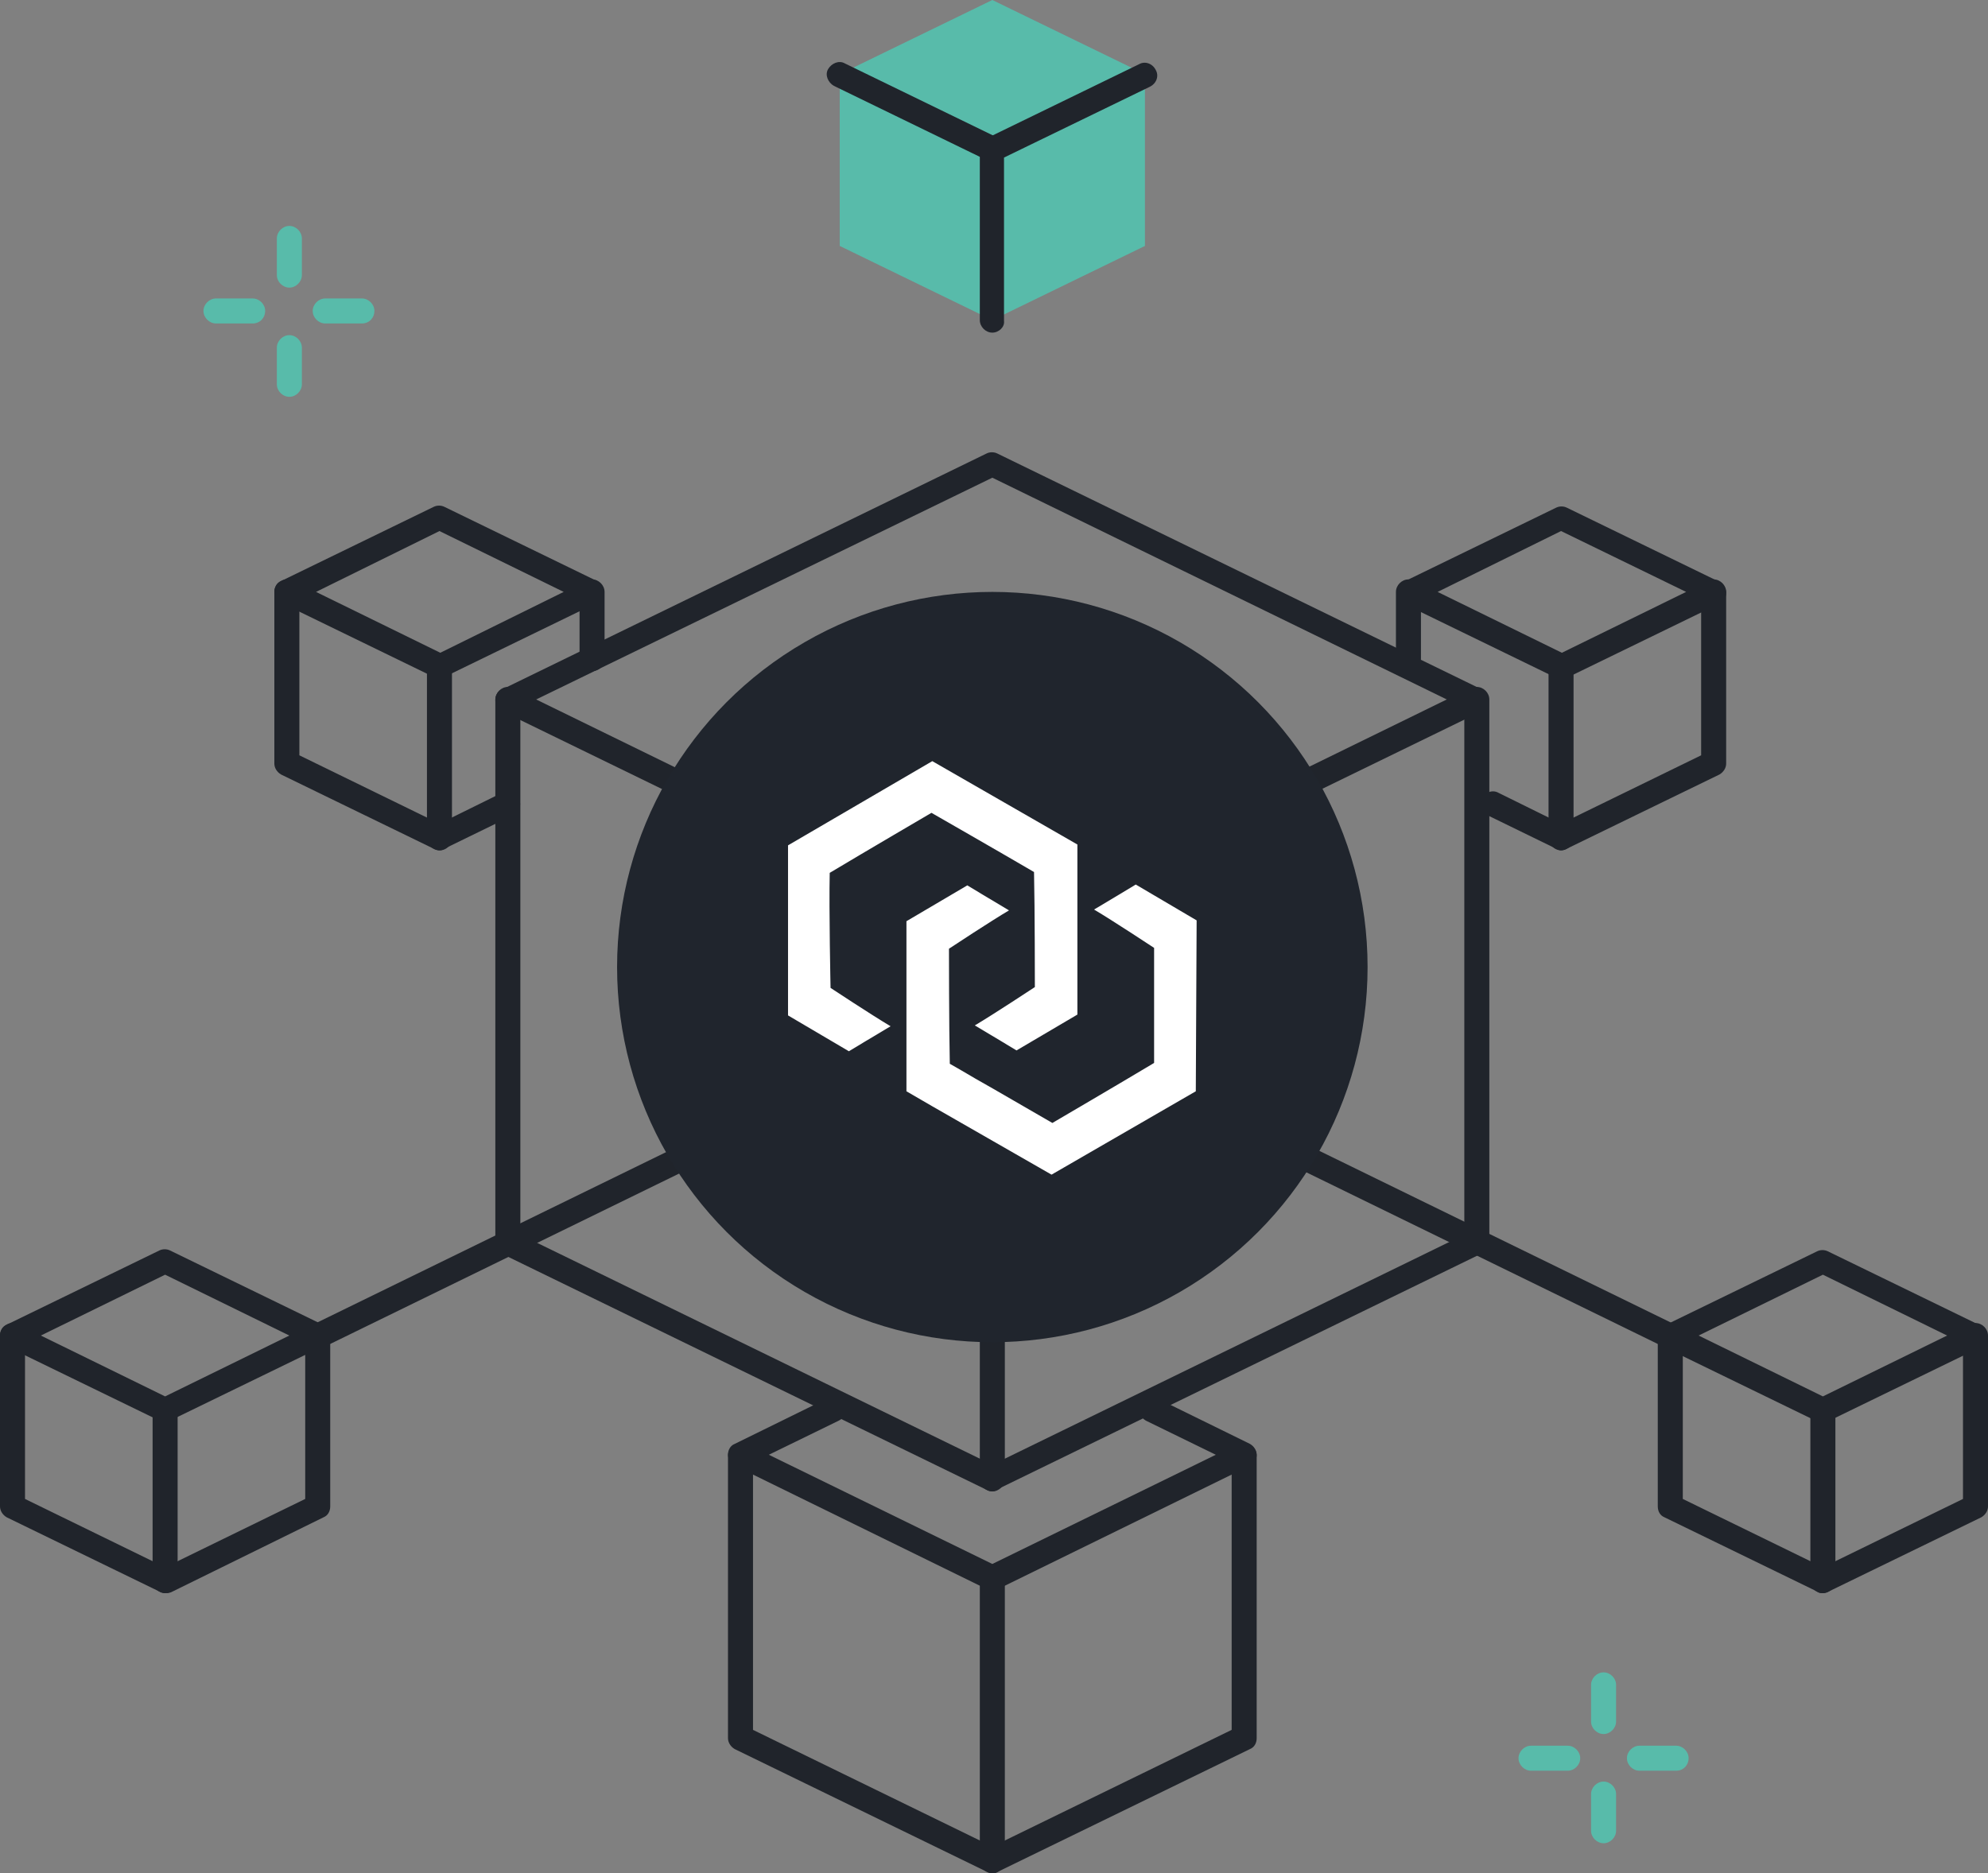 <?xml version="1.0" encoding="utf-8"?>
<!-- Generator: Adobe Illustrator 26.0.2, SVG Export Plug-In . SVG Version: 6.00 Build 0)  -->
<svg version="1.1" xmlns="http://www.w3.org/2000/svg" xmlns:xlink="http://www.w3.org/1999/xlink" x="0px" y="0px"
	 viewBox="0 0 238.4 224.7" style="enable-background:new 0 0 238.4 224.7;" xml:space="preserve">
<rect x="0" y="0" width="238.4" height="224.7" fill="#808080" stroke="none"/>
<style type="text/css">
	.st0{fill:#20242B;}
	.st1{fill:#58BBAA;}
	.st2{fill:#20252D;}
	.st3{fill:#FFFFFF;}
</style>
<g id="Back_blocks">
	<g>
		<path class="st0" d="M119,113.8c-0.2,0-0.5-0.1-0.7-0.2L60.2,85.3c-0.5-0.3-0.8-0.8-0.8-1.3c0-0.6,0.3-1.1,0.8-1.3l58.1-28.3
			c0.4-0.2,0.9-0.2,1.3,0l58.1,28.3c0.5,0.3,0.8,0.8,0.8,1.3c0,0.6-0.3,1.1-0.8,1.3l-58.1,28.3C119.4,113.7,119.2,113.8,119,113.8z
			 M64.3,83.9l54.6,26.7l54.6-26.7L119,57.3L64.3,83.9z"/>
		<path class="st0" d="M119,178.9c-0.2,0-0.5-0.1-0.7-0.2l-58.1-28.3c-0.5-0.3-0.8-0.8-0.8-1.3V83.9c0-0.8,0.7-1.5,1.5-1.5
			c0.8,0,1.5,0.7,1.5,1.5v64.2l56.6,27.6l56.6-27.6V83.9c0-0.8,0.7-1.5,1.5-1.5s1.5,0.7,1.5,1.5V149c0,0.6-0.3,1.1-0.8,1.3
			l-58.1,28.3C119.4,178.8,119.2,178.9,119,178.9z"/>
		<path class="st0" d="M119,178.9c-0.8,0-1.5-0.7-1.5-1.5v-65.1c0-0.8,0.7-1.5,1.5-1.5c0.8,0,1.5,0.7,1.5,1.5v65.1
			C120.5,178.2,119.8,178.9,119,178.9z"/>
	</g>
	<g>
		<path class="st0" d="M119,190.8c-0.2,0-0.5-0.1-0.7-0.2l-30.2-14.8c-0.5-0.3-0.8-0.8-0.8-1.3c0-0.6,0.3-1.1,0.8-1.3l11.2-5.5
			c0.7-0.4,1.6-0.1,2,0.7c0.4,0.7,0.1,1.6-0.7,2l-8.4,4.1l26.8,13.1l26.8-13.1l-8.4-4.1c-0.7-0.4-1.1-1.3-0.7-2
			c0.4-0.7,1.3-1.1,2-0.7l11.2,5.5c0.5,0.3,0.8,0.8,0.8,1.3c0,0.6-0.3,1.1-0.8,1.3l-30.2,14.8C119.4,190.8,119.2,190.8,119,190.8z"
			/>
		<path class="st0" d="M119,224.7c-0.2,0-0.5-0.1-0.7-0.2l-30.2-14.7c-0.5-0.3-0.8-0.8-0.8-1.3v-33.9c0-0.8,0.7-1.5,1.5-1.5
			c0.8,0,1.5,0.7,1.5,1.5v32.9l28.7,14l28.7-14v-32.9c0-0.8,0.7-1.5,1.5-1.5c0.8,0,1.5,0.7,1.5,1.5v33.9c0,0.6-0.3,1.1-0.8,1.3
			l-30.2,14.7C119.4,224.7,119.2,224.7,119,224.7z"/>
		<path class="st0" d="M119,224.7c-0.8,0-1.5-0.7-1.5-1.5v-33.9c0-0.8,0.7-1.5,1.5-1.5c0.8,0,1.5,0.7,1.5,1.5v33.9
			C120.5,224,119.8,224.7,119,224.7z"/>
	</g>
	<g>
		<path class="st0" d="M52.7,81.4c-0.2,0-0.5-0.1-0.7-0.2l-18.3-8.9c-0.5-0.3-0.8-0.8-0.8-1.3c0-0.6,0.3-1.1,0.8-1.3l18.3-8.9
			c0.4-0.2,0.9-0.2,1.3,0l18.3,8.9c0.5,0.3,0.8,0.8,0.8,1.3c0,0.6-0.3,1.1-0.8,1.3l-18.3,8.9C53.2,81.4,53,81.4,52.7,81.4z M37.9,71
			l14.9,7.3L67.6,71l-14.9-7.3L37.9,71z"/>
		<path class="st0" d="M52.7,102c-0.2,0-0.5-0.1-0.7-0.2l-18.3-8.9c-0.5-0.3-0.8-0.8-0.8-1.3V71c0-0.8,0.7-1.5,1.5-1.5
			c0.8,0,1.5,0.7,1.5,1.5v19.6l16.8,8.2l7.5-3.7c0.7-0.4,1.6-0.1,2,0.7c0.4,0.7,0.1,1.6-0.7,2l-8.2,4C53.2,101.9,53,102,52.7,102z"
			/>
		<path class="st0" d="M71,80.5c-0.8,0-1.5-0.7-1.5-1.5v-8c0-0.8,0.7-1.5,1.5-1.5s1.5,0.7,1.5,1.5v8C72.5,79.8,71.9,80.5,71,80.5z"
			/>
		<path class="st0" d="M52.7,102c-0.8,0-1.5-0.7-1.5-1.5V79.9c0-0.8,0.7-1.5,1.5-1.5c0.8,0,1.5,0.7,1.5,1.5v20.5
			C54.2,101.3,53.6,102,52.7,102z"/>
	</g>
	<g>
		<path class="st0" d="M186.6,81.3l-18.3-8.9c-0.5-0.3-0.8-0.8-0.8-1.3c0-0.6,0.3-1.1,0.8-1.3l18.3-8.9c0.4-0.2,0.9-0.2,1.3,0
			l18.3,8.9c0.5,0.3,0.8,0.8,0.8,1.3c0,0.6-0.3,1.1-0.8,1.3l-18.3,8.9c-0.2,0.1-0.4,0.2-0.7,0.2S186.8,81.4,186.6,81.3z M187.2,63.7
			L172.4,71l14.9,7.3l14.9-7.3L187.2,63.7z"/>
		<path class="st0" d="M187.2,102c0.2,0,0.5-0.1,0.7-0.2l18.3-8.9c0.5-0.3,0.8-0.8,0.8-1.3V71c0-0.8-0.7-1.5-1.5-1.5
			c-0.8,0-1.5,0.7-1.5,1.5v19.6l-16.8,8.2l-7.5-3.7c-0.7-0.4-1.6-0.1-2,0.7c-0.4,0.7-0.1,1.6,0.7,2l8.2,4
			C186.8,101.9,187,102,187.2,102z"/>
		<path class="st0" d="M168.9,80.5c0.8,0,1.5-0.7,1.5-1.5v-8c0-0.8-0.7-1.5-1.5-1.5c-0.8,0-1.5,0.7-1.5,1.5v8
			C167.4,79.8,168.1,80.5,168.9,80.5z"/>
		<path class="st0" d="M187.2,102c0.8,0,1.5-0.7,1.5-1.5V79.9c0-0.8-0.7-1.5-1.5-1.5s-1.5,0.7-1.5,1.5v20.5
			C185.7,101.3,186.4,102,187.2,102z"/>
	</g>
	<g>
		<path class="st0" d="M19.8,170.6c-0.2,0-0.5-0.1-0.7-0.2l-18.3-8.9c-0.5-0.3-0.8-0.8-0.8-1.3c0-0.6,0.3-1.1,0.8-1.3l18.3-8.9
			c0.4-0.2,0.9-0.2,1.3,0l18.3,8.9c0.5,0.3,0.8,0.8,0.8,1.3c0,0.6-0.3,1.1-0.8,1.3l-18.3,8.9C20.2,170.6,20,170.6,19.8,170.6z
			 M4.9,160.2l14.9,7.3l14.9-7.3l-14.9-7.3L4.9,160.2z"/>
		<path class="st0" d="M19.8,191.1c-0.2,0-0.5-0.1-0.7-0.2L0.8,182c-0.5-0.3-0.8-0.8-0.8-1.3v-20.5c0-0.8,0.7-1.5,1.5-1.5
			c0.8,0,1.5,0.7,1.5,1.5v19.6l16.8,8.2l16.8-8.2v-19.6c0-0.8,0.7-1.5,1.5-1.5c0.8,0,1.5,0.7,1.5,1.5v20.5c0,0.6-0.3,1.1-0.8,1.3
			L20.5,191C20.2,191.1,20,191.1,19.8,191.1z"/>
		<path class="st0" d="M19.8,191.1c-0.8,0-1.5-0.7-1.5-1.5v-20.5c0-0.8,0.7-1.5,1.5-1.5c0.8,0,1.5,0.7,1.5,1.5v20.5
			C21.3,190.5,20.6,191.1,19.8,191.1z"/>
	</g>
	<g>
		<path class="st0" d="M217.9,170.5l-18.3-8.9c-0.5-0.3-0.8-0.8-0.8-1.3c0-0.6,0.3-1.1,0.8-1.3l18.3-8.9c0.4-0.2,0.9-0.2,1.3,0
			l18.3,8.9c0.5,0.3,0.8,0.8,0.8,1.3c0,0.6-0.3,1.1-0.8,1.3l-18.3,8.9c-0.2,0.1-0.4,0.2-0.7,0.2
			C218.4,170.6,218.1,170.6,217.9,170.5z M218.6,152.9l-14.9,7.3l14.9,7.3l14.9-7.3L218.6,152.9z"/>
		<path class="st0" d="M218.6,191.1c0.2,0,0.5-0.1,0.7-0.2l18.3-8.9c0.5-0.3,0.8-0.8,0.8-1.3v-20.5c0-0.8-0.7-1.5-1.5-1.5
			c-0.8,0-1.5,0.7-1.5,1.5v19.6l-16.8,8.2l-16.8-8.2v-19.6c0-0.8-0.7-1.5-1.5-1.5c-0.8,0-1.5,0.7-1.5,1.5v20.5
			c0,0.6,0.3,1.1,0.8,1.3l18.3,8.9C218.1,191.1,218.4,191.1,218.6,191.1z"/>
		<path class="st0" d="M218.6,191.1c0.8,0,1.5-0.7,1.5-1.5v-20.5c0-0.8-0.7-1.5-1.5-1.5c-0.8,0-1.5,0.7-1.5,1.5v20.5
			C217.1,190.5,217.8,191.1,218.6,191.1z"/>
	</g>
	<polygon class="st1" points="119,0 100.7,8.9 100.7,29.5 119,38.4 137.3,29.5 137.3,8.9 	"/>
	<path class="st0" d="M119,39.9c-0.8,0-1.5-0.7-1.5-1.5V17.9c0-0.6,0.3-1.1,0.8-1.3l18.3-8.9c0.7-0.4,1.6-0.1,2,0.7
		c0.4,0.7,0.1,1.6-0.7,2l-17.5,8.5v19.6C120.5,39.2,119.8,39.9,119,39.9z"/>
	<path class="st0" d="M119,19.4c-0.2,0-0.4,0-0.7-0.2L100,10.3c-0.7-0.4-1.1-1.3-0.7-2c0.4-0.7,1.3-1.1,2-0.7l18.3,8.9
		c0.7,0.4,1.1,1.3,0.7,2C120.1,19.1,119.5,19.4,119,19.4z"/>
</g>
<g id="Back_connectors">
	<path class="st0" d="M38.1,161.7c-0.6,0-1.1-0.3-1.3-0.8c-0.4-0.7-0.1-1.6,0.7-2l52.2-25.5c0.7-0.4,1.6-0.1,2,0.7
		c0.4,0.7,0.1,1.6-0.7,2l-52.2,25.5C38.5,161.6,38.3,161.7,38.1,161.7z"/>
	<path class="st0" d="M200.3,161.7c0.6,0,1.1-0.3,1.3-0.8c0.4-0.7,0.1-1.6-0.7-2l-52.2-25.5c-0.7-0.4-1.6-0.1-2,0.7
		c-0.4,0.7-0.1,1.6,0.7,2l52.2,25.5C199.8,161.6,200.1,161.7,200.3,161.7z"/>
</g>
<g id="Secondary_shapes">
	<g>
		<g>
			<path class="st1" d="M34.7,34.5c-0.8,0-1.5-0.7-1.5-1.5v-4.4c0-0.8,0.7-1.5,1.5-1.5c0.8,0,1.5,0.7,1.5,1.5V33
				C36.2,33.8,35.5,34.5,34.7,34.5z"/>
		</g>
		<g>
			<path class="st1" d="M30.3,38.8h-4.4c-0.8,0-1.5-0.7-1.5-1.5c0-0.8,0.7-1.5,1.5-1.5h4.4c0.8,0,1.5,0.7,1.5,1.5
				C31.8,38.1,31.2,38.8,30.3,38.8z"/>
		</g>
		<g>
			<path class="st1" d="M34.7,47.6c-0.8,0-1.5-0.7-1.5-1.5v-4.4c0-0.8,0.7-1.5,1.5-1.5c0.8,0,1.5,0.7,1.5,1.5v4.4
				C36.2,46.9,35.5,47.6,34.7,47.6z"/>
		</g>
		<g>
			<path class="st1" d="M43.4,38.8H39c-0.8,0-1.5-0.7-1.5-1.5c0-0.8,0.7-1.5,1.5-1.5h4.4c0.8,0,1.5,0.7,1.5,1.5
				C44.9,38.1,44.3,38.8,43.4,38.8z"/>
		</g>
	</g>
	<g>
		<g>
			<path class="st1" d="M192.3,208c-0.8,0-1.5-0.7-1.5-1.5v-4.4c0-0.8,0.7-1.5,1.5-1.5c0.8,0,1.5,0.7,1.5,1.5v4.4
				C193.8,207.3,193.1,208,192.3,208z"/>
		</g>
		<g>
			<path class="st1" d="M188,212.4h-4.4c-0.8,0-1.5-0.7-1.5-1.5s0.7-1.5,1.5-1.5h4.4c0.8,0,1.5,0.7,1.5,1.5S188.8,212.4,188,212.4z"
				/>
		</g>
		<g>
			<path class="st1" d="M192.3,221.1c-0.8,0-1.5-0.7-1.5-1.5v-4.4c0-0.8,0.7-1.5,1.5-1.5c0.8,0,1.5,0.7,1.5,1.5v4.4
				C193.8,220.4,193.1,221.1,192.3,221.1z"/>
		</g>
		<g>
			<path class="st1" d="M201,212.4h-4.4c-0.8,0-1.5-0.7-1.5-1.5s0.7-1.5,1.5-1.5h4.4c0.8,0,1.5,0.7,1.5,1.5S201.9,212.4,201,212.4z"
				/>
		</g>
	</g>
	<circle class="st2" cx="119" cy="116" r="45"/>
	<g>
		<path class="st3" d="M99.5,104.7c4-2.4,12.2-7.2,12.2-7.2s8.2,4.7,12.3,7.1c0.1,4.4,0.1,13.8,0.1,13.8s-5,3.3-7.2,4.6
			c1.7,1,5,3,5,3l7.3-4.3l0-20.4l-17.4-10l-17.3,10.1l0,20.4l7.3,4.3c0,0,3.3-2,5-3c-2.2-1.3-7.2-4.6-7.2-4.6S99.4,109.1,99.5,104.7
			z"/>
		<path class="st3" d="M143.5,110.4l-7.3-4.3c0,0-3.3,2-5,3c2.2,1.3,7.2,4.6,7.2,4.6s0,9.3,0,13.8c-4,2.4-12.2,7.2-12.2,7.2l0,0
			c-2.8-1.6-6.7-3.9-9.2-5.3c0,0,0,0,0,0c-1.2-0.7-2.2-1.3-3.1-1.8c-0.1-4.4-0.1-13.8-0.1-13.8s0,0,0,0c0.3-0.2,5-3.3,7.2-4.6
			c-1.7-1-5-3-5-3l-7.3,4.3l0,20.4l3.1,1.8l14.3,8.2l17.3-10l0,0L143.5,110.4z"/>
	</g>
</g>
</svg>
